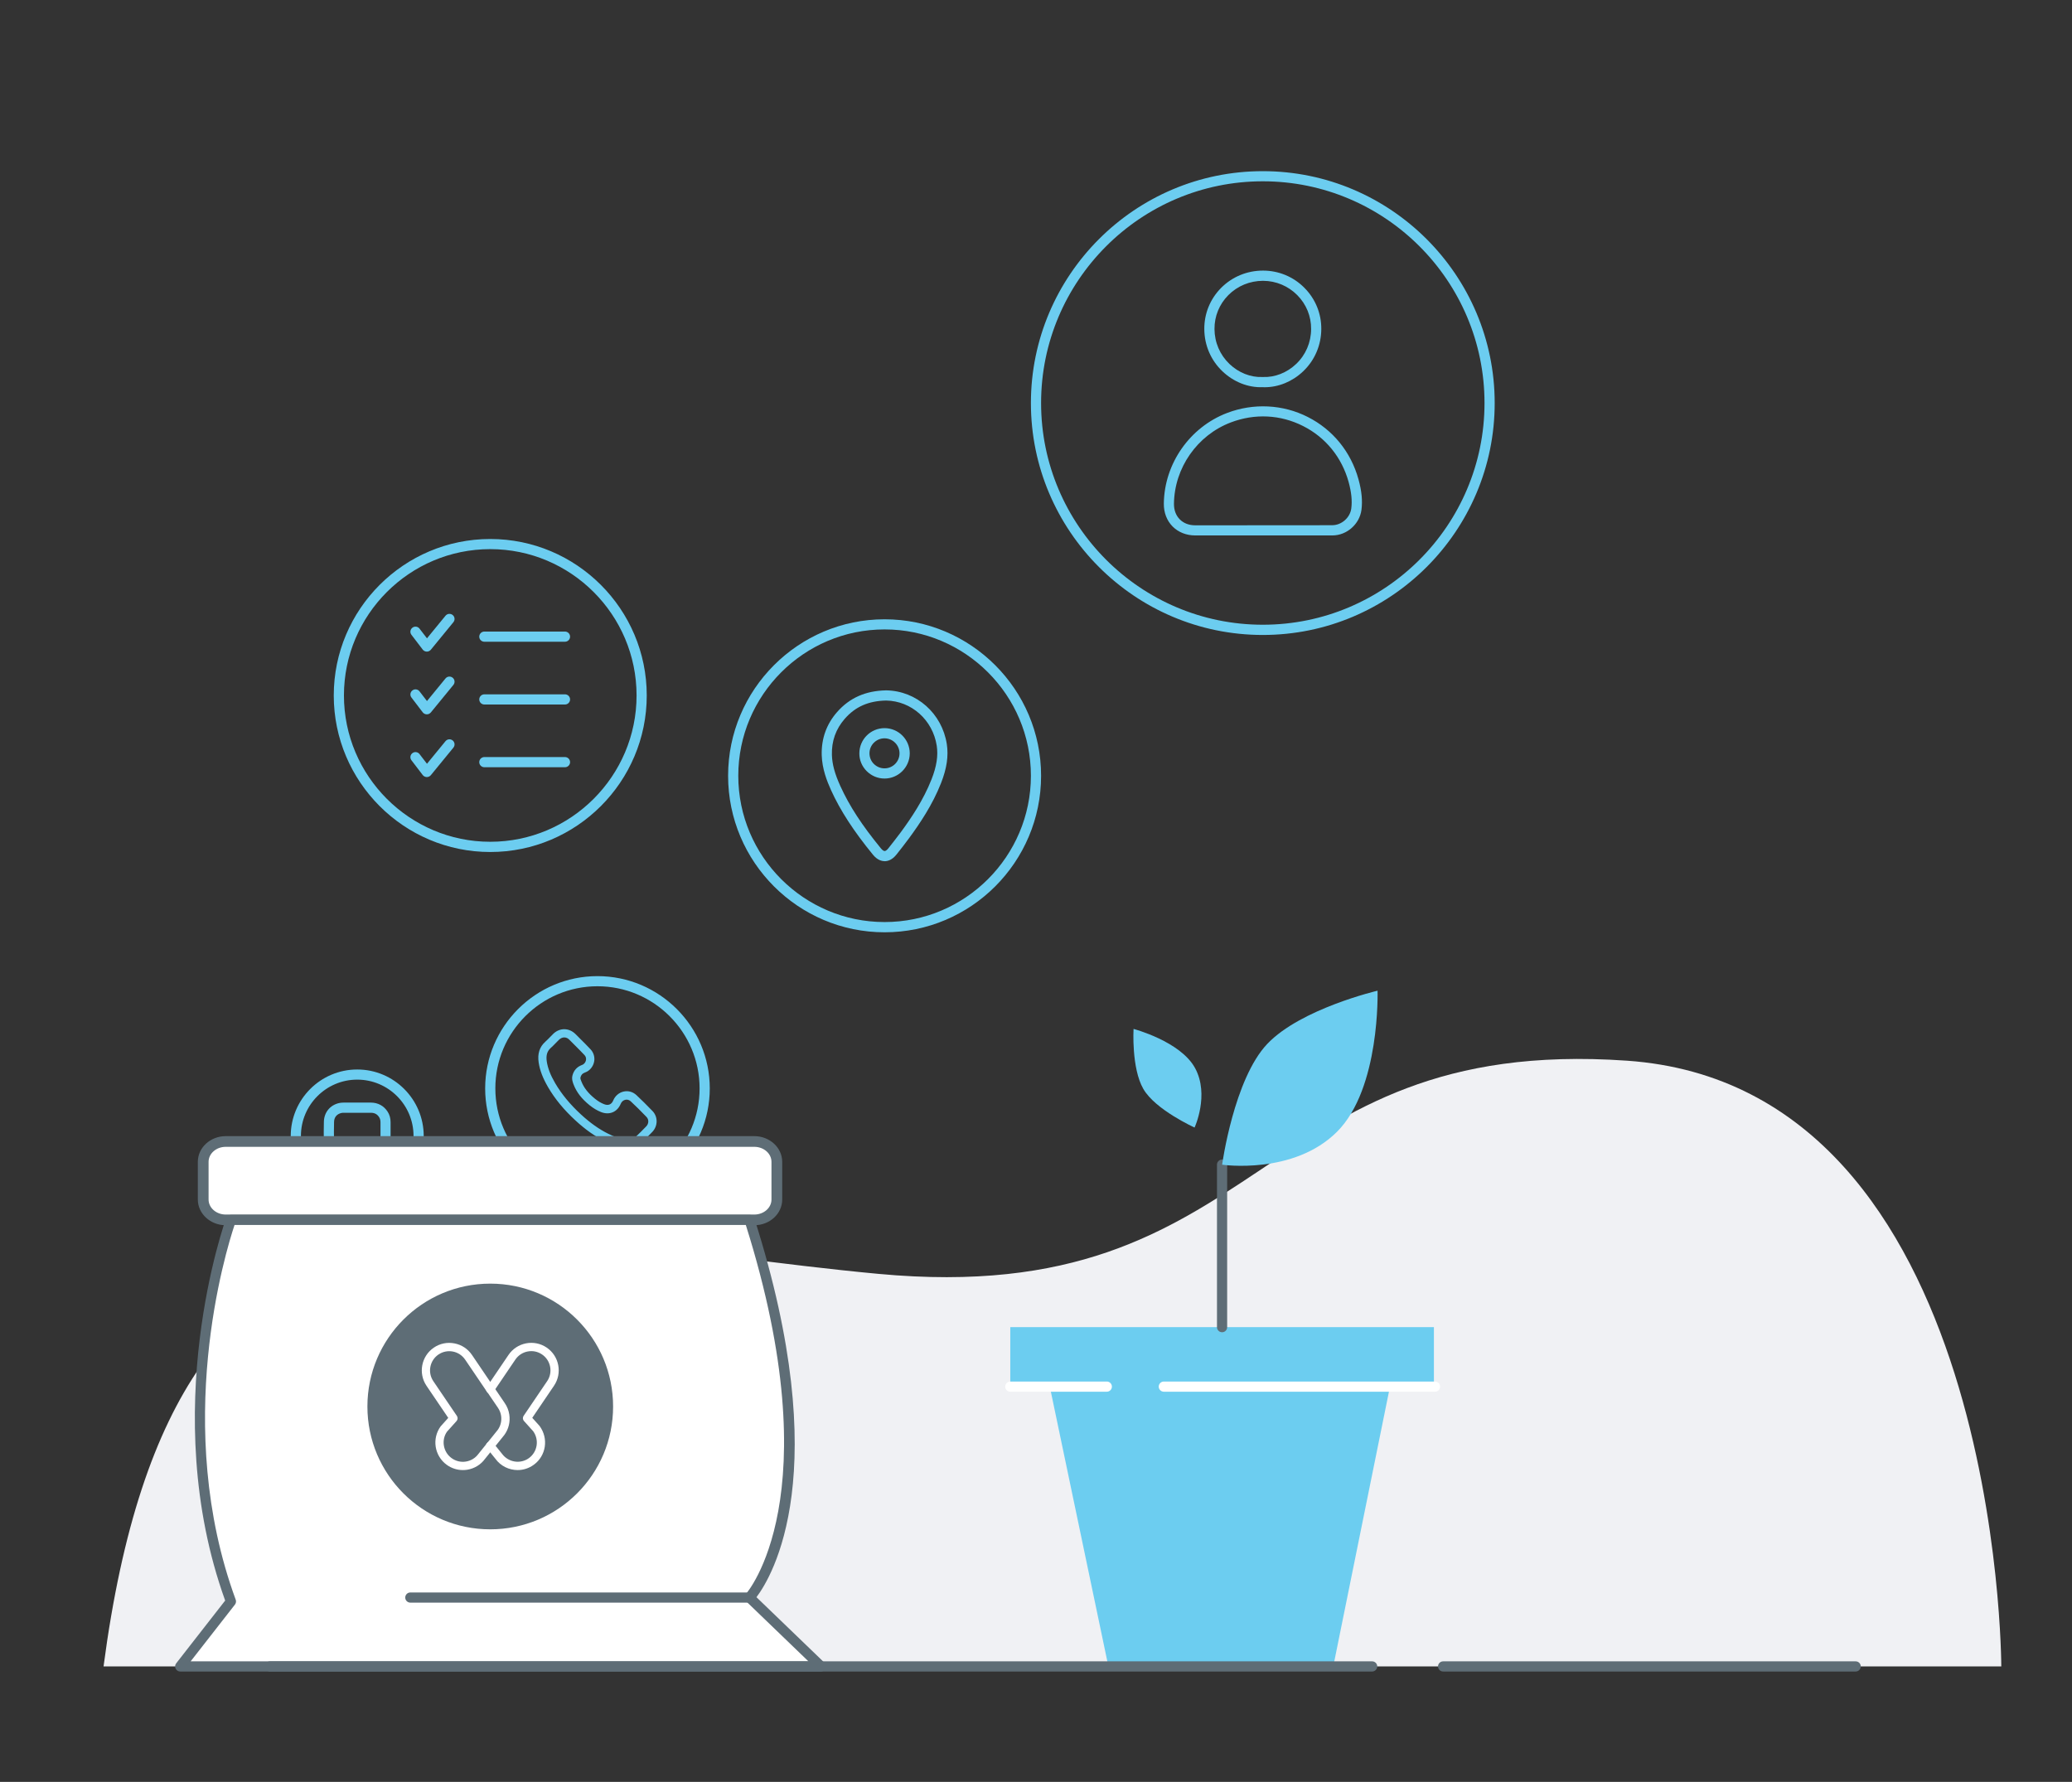 <svg xmlns="http://www.w3.org/2000/svg" xmlns:xlink="http://www.w3.org/1999/xlink" id="Layer_1" x="0px" y="0px" viewBox="0 0 407 350" style="enable-background:new 0 0 407 350;" xml:space="preserve"><rect x="0" y="0" width="407" height="350" fill="#333333" stroke="none"/><style type="text/css">	.st0{fill:#6CCDF0;}	.st1{fill:#D8D9E2;}	.st2{fill:#F0F1F4;}	.st3{fill:#5E6D76;}	.st4{fill:#FFFFFF;}	.st5{fill:#27B6E9;}	.st6{fill:#FFB6B6;}	.st7{fill:#8E989F;}	.st8{fill:#9E616A;}	.st9{fill:#C2C4CB;}</style><g>	<path class="st0" d="M70.17,236.19c-7.2,0-13.06-5.86-13.06-13.06c0-7.2,5.86-13.06,13.06-13.06c7.2,0,13.06,5.86,13.06,13.06   C83.23,230.33,77.37,236.19,70.17,236.19z M70.17,212.06c-6.1,0-11.06,4.96-11.06,11.06s4.96,11.06,11.06,11.06   s11.06-4.96,11.06-11.06S76.27,212.06,70.17,212.06z"></path></g><g>	<g>		<path class="st0" d="M70.17,229.68c-0.57,0-1.09-0.28-1.49-0.79c-0.23-0.3-0.46-0.59-0.68-0.9h-0.02    c-0.41,0.01-0.88,0.01-1.36-0.08c-1.62-0.33-2.9-1.79-2.98-3.39c-0.07-1.49-0.05-2.97-0.02-4.22c0.05-1.81,1.22-3.24,2.99-3.64    c0.27-0.06,0.56-0.09,0.92-0.09l3.43,0c0.63,0,1.26,0,1.88,0c1.41,0.01,2.55,0.63,3.29,1.77c0.39,0.59,0.59,1.29,0.59,2.08    c0.01,1.24,0.01,2.48,0,3.72c-0.02,2.2-1.69,3.85-3.9,3.86l-0.16,0c-0.11,0-0.22,0-0.34,0c-0.22,0.31-0.45,0.6-0.67,0.89    C71.28,229.4,70.75,229.68,70.17,229.68C70.18,229.68,70.18,229.68,70.17,229.68z M68.12,226c0.6,0,1.1,0.26,1.45,0.74    c0.2,0.27,0.4,0.54,0.61,0.81c0.23-0.28,0.42-0.54,0.6-0.8c0.38-0.54,0.94-0.8,1.56-0.75c0.1,0.01,0.2,0,0.3,0l0.2,0    c1.13,0,1.89-0.75,1.9-1.87c0.01-1.23,0.01-2.47,0-3.7c0-0.4-0.09-0.72-0.27-1c-0.38-0.59-0.89-0.86-1.63-0.86    c-0.62,0-1.24,0-1.86,0l-3.44,0c-0.2,0-0.35,0.01-0.48,0.04c-0.89,0.2-1.42,0.84-1.44,1.74c-0.03,1.21-0.05,2.64,0.02,4.07    c0.03,0.61,0.56,1.36,1.38,1.53c0.28,0.05,0.6,0.05,0.93,0.04l0.13,0C68.1,226,68.11,226,68.12,226z"></path>	</g></g><g>	<path class="st0" d="M117.36,235.85c-12.17,0-22.06-9.9-22.06-22.06s9.9-22.06,22.06-22.06s22.06,9.9,22.06,22.06   S129.53,235.85,117.36,235.85z M117.36,193.72c-11.06,0-20.06,9-20.06,20.06s9,20.06,20.06,20.06c11.06,0,20.06-9,20.06-20.06   S128.42,193.72,117.36,193.72z"></path></g><g>	<g>		<path class="st0" d="M123.39,225.41c-0.06,0-0.12,0-0.18,0c-1.78-0.04-3.32-0.71-4.47-1.29c-1.93-0.96-3.78-2.27-5.67-4.01    c-2.29-2.1-4.06-4.25-5.41-6.56c-1.03-1.77-1.62-3.31-1.85-4.85c-0.26-1.72,0.17-3.06,1.29-4.07c0.34-0.31,0.66-0.63,0.98-0.96    c0.19-0.19,0.38-0.39,0.57-0.58c1.28-1.26,3.14-1.24,4.41,0.04c0.32,0.33,0.65,0.65,0.97,0.97c0.67,0.66,1.33,1.33,1.98,2.02    c0.52,0.56,0.78,1.29,0.74,2.05c-0.05,0.78-0.42,1.52-1.03,2.03c-0.3,0.26-0.63,0.4-0.88,0.49c-0.45,0.17-0.7,0.46-0.82,0.94    c-0.05,0.2,0.03,0.43,0.18,0.79c0.49,1.24,1.32,2.3,2.64,3.37c0.61,0.5,1.21,0.86,1.83,1.1c0.82,0.32,1.46,0.06,1.79-0.75    c0.37-0.89,1.13-1.54,2.05-1.74c0.9-0.2,1.81,0.06,2.5,0.7c0.96,0.9,1.97,1.89,3.17,3.14c1.08,1.13,1.06,2.92-0.04,4.08    c-0.72,0.76-1.45,1.48-2.16,2.15C125.32,225.11,124.47,225.41,123.39,225.41z M110.84,203.77c-0.36,0-0.73,0.16-1.05,0.47    c-0.19,0.18-0.37,0.37-0.55,0.56c-0.34,0.35-0.69,0.71-1.06,1.04c-0.71,0.64-0.95,1.45-0.78,2.63c0.2,1.33,0.72,2.69,1.65,4.28    c1.27,2.17,2.94,4.19,5.1,6.18c1.78,1.63,3.51,2.86,5.3,3.75c1,0.5,2.34,1.08,3.79,1.12h0c0.72,0.03,1.24-0.13,1.61-0.48    c0.69-0.65,1.39-1.35,2.09-2.08c0.52-0.54,0.54-1.34,0.05-1.85c-1.17-1.22-2.16-2.2-3.1-3.07c-0.3-0.28-0.68-0.39-1.06-0.3    c-0.4,0.09-0.73,0.37-0.9,0.78c-0.67,1.63-2.23,2.28-3.87,1.63c-0.78-0.31-1.51-0.75-2.26-1.35c-1.54-1.25-2.53-2.53-3.11-4.01    c-0.18-0.47-0.42-1.08-0.25-1.79c0.24-0.99,0.87-1.71,1.81-2.07c0.19-0.07,0.32-0.14,0.41-0.22c0.27-0.23,0.44-0.55,0.46-0.9    c0.02-0.32-0.09-0.62-0.31-0.85c-0.63-0.67-1.28-1.32-1.93-1.97c-0.33-0.33-0.66-0.65-0.98-0.98    C111.59,203.94,111.22,203.77,110.84,203.77z"></path>	</g></g><g>	<path class="st0" d="M96.3,167.35c-16.95,0-30.74-13.79-30.74-30.74s13.79-30.74,30.74-30.74s30.74,13.79,30.74,30.74   S113.25,167.35,96.3,167.35z M96.3,107.86c-15.85,0-28.74,12.9-28.74,28.74s12.9,28.74,28.74,28.74s28.74-12.9,28.74-28.74   S112.15,107.86,96.3,107.86z"></path></g><g>	<path class="st0" d="M173.76,183.12c-16.95,0-30.74-13.79-30.74-30.74s13.79-30.74,30.74-30.74s30.74,13.79,30.74,30.74   S190.71,183.12,173.76,183.12z M173.76,123.63c-15.85,0-28.74,12.9-28.74,28.74s12.9,28.74,28.74,28.74s28.74-12.9,28.74-28.74   S189.6,123.63,173.76,123.63z"></path></g><g>	<path class="st2" d="M20.34,327.32h372.77c0,0,0-113.87-73.53-118.98s-70.47,49.02-147.06,41.87   C95.91,243.06,34.64,218.55,20.34,327.32z"></path></g><g>	<g>		<path class="st4" d="M44.34,224.21h103.83c2.44,0,4.42,1.79,4.42,4v7.4c0,2.21-1.98,4-4.42,4H44.34c-2.44,0-4.42-1.79-4.42-4v-7.4    C39.91,226,41.9,224.21,44.34,224.21z"></path>	</g>	<g>		<path class="st3" d="M148.17,240.66H44.34c-3.02,0-5.48-2.27-5.48-5.05v-7.4c0-2.79,2.46-5.05,5.48-5.05h103.83    c3.02,0,5.48,2.27,5.48,5.05v7.4C153.65,238.4,151.19,240.66,148.17,240.66z M44.34,225.26c-1.86,0-3.37,1.32-3.37,2.95v7.4    c0,1.63,1.51,2.95,3.37,2.95h103.83c1.86,0,3.37-1.32,3.37-2.95v-7.4c0-1.63-1.51-2.95-3.37-2.95H44.34z"></path>	</g></g><g>	<path class="st4" d="M45.36,239.61c0,0-13.79,37.41,0,74.94l-9.96,12.77h125.87l-14.04-13.53c0,0,17.62-18.91,0-74.18H45.36z"></path>	<path class="st3" d="M161.28,328.32H35.4c-0.38,0-0.73-0.22-0.9-0.56c-0.17-0.34-0.13-0.75,0.11-1.05l9.62-12.33   c-13.44-37.27,0.05-74.73,0.19-75.11c0.15-0.39,0.52-0.65,0.94-0.65h101.87c0.44,0,0.82,0.28,0.95,0.7   c15.89,49.85,3.49,70.32,0.41,74.4l13.38,12.89c0.29,0.28,0.39,0.72,0.23,1.09C162.05,328.07,161.68,328.32,161.28,328.32z    M37.45,326.32H158.8l-12.26-11.81c-0.39-0.38-0.41-1-0.04-1.4c0.17-0.18,16.82-19.11,0-72.5H46.07   c-1.72,5.14-12.28,39.54,0.23,73.6c0.12,0.32,0.06,0.69-0.15,0.96L37.45,326.32z"></path></g><g>	<path class="st3" d="M147.23,314.79H80.6c-0.55,0-1-0.45-1-1s0.45-1,1-1h66.64c0.55,0,1,0.45,1,1S147.79,314.79,147.23,314.79z"></path></g><g>	<g>		<polygon class="st0" points="281.66,260.68 198.45,260.68 198.45,272.36 206.21,272.36 217.72,327.32 261.89,327.32     273.03,272.36 281.66,272.36   "></polygon>	</g>	<g>		<path class="st4" d="M281.88,273.36h-53.27c-0.55,0-1-0.45-1-1s0.45-1,1-1h53.27c0.55,0,1,0.45,1,1S282.43,273.36,281.88,273.36z"></path>	</g>	<g>		<path class="st4" d="M217.41,273.36h-18.96c-0.55,0-1-0.45-1-1s0.45-1,1-1h18.96c0.55,0,1,0.45,1,1S217.96,273.36,217.41,273.36z"></path>	</g>	<g>		<path class="st3" d="M240.05,261.68c-0.55,0-1-0.45-1-1v-31.92c0-0.55,0.45-1,1-1s1,0.45,1,1v31.92    C241.05,261.23,240.61,261.68,240.05,261.68z"></path>	</g>	<g>		<path class="st0" d="M222.66,202.1c0,0,9.23,2.43,12.09,7.7c2.86,5.27-0.1,11.67-0.1,11.67s-7.71-3.48-10.07-7.59    C222.22,209.78,222.66,202.1,222.66,202.1"></path>	</g>	<g>		<path class="st0" d="M270.59,194.59c0,0,0.57,19.19-7.96,27.71c-8.54,8.53-22.57,6.47-22.57,6.47s2.31-16.85,8.89-23.75    C255.53,198.12,270.59,194.59,270.59,194.59"></path>	</g></g><g>	<circle class="st3" cx="96.3" cy="276.26" r="24.13"></circle></g><g>	<path class="st0" d="M248.05,124.72c-25.12,0-45.55-20.44-45.55-45.55s20.43-45.55,45.55-45.55s45.55,20.44,45.55,45.55   S273.17,124.72,248.05,124.72z M248.05,35.61c-24.01,0-43.55,19.54-43.55,43.55s19.54,43.55,43.55,43.55   c24.02,0,43.55-19.54,43.55-43.55S272.07,35.61,248.05,35.61z"></path></g><g>	<g>		<path class="st0" d="M256.08,105.17c-1.35,0-2.7,0-4.05,0l-3.21,0l-4.67,0c-3.13,0-6.26,0-9.38,0c-1.75,0-3.32-0.63-4.44-1.76    c-1.13-1.14-1.74-2.73-1.72-4.49c0.09-7.85,5.09-15.01,12.44-17.81c5.18-1.97,10.95-1.69,15.83,0.79    c4.94,2.5,8.48,6.86,9.97,12.26c0.63,2.29,0.81,4.19,0.58,5.99c-0.37,2.8-2.87,5.01-5.69,5.02    C259.84,105.17,257.96,105.17,256.08,105.17z M246.98,103.17l5.05,0c3.23,0,6.45,0.01,9.68-0.01c1.82-0.01,3.48-1.48,3.72-3.28    c0.2-1.53,0.03-3.18-0.52-5.2c-1.34-4.85-4.51-8.76-8.95-11c-4.45-2.25-9.49-2.5-14.21-0.7c-6.59,2.51-11.07,8.93-11.15,15.97    c-0.01,1.24,0.38,2.29,1.14,3.06c0.75,0.76,1.8,1.17,3.02,1.17c3.13,0,6.25,0,9.38,0L246.98,103.17z"></path>	</g>	<g>		<path class="st0" d="M248.43,76.06c-0.13,0-0.27,0-0.41-0.01c-2.85,0.11-5.71-1.03-7.9-3.12c-2.27-2.16-3.54-5.11-3.56-8.29    c-0.02-3.05,1.15-5.92,3.3-8.09c2.18-2.19,5.1-3.4,8.23-3.4c0.01,0,0.02,0,0.03,0c3.07,0.01,5.96,1.21,8.12,3.4    c2.15,2.17,3.32,5.04,3.3,8.08c-0.02,3.19-1.29,6.15-3.58,8.32C253.87,74.94,251.15,76.06,248.43,76.06z M248.03,74.05l0.04,0    c2.31,0.1,4.7-0.82,6.52-2.55c1.89-1.79,2.94-4.23,2.95-6.88c0.02-2.5-0.95-4.87-2.72-6.65c-1.79-1.8-4.17-2.8-6.7-2.81    c-0.01,0-0.02,0-0.03,0c-2.59,0-5.01,1-6.81,2.81c-1.77,1.78-2.74,4.15-2.72,6.66c0.02,2.64,1.07,5.07,2.94,6.86    c1.81,1.73,4.17,2.66,6.48,2.56L248.03,74.05z"></path>	</g></g><g>	<g>		<path class="st0" d="M173.77,169.15c-0.58,0-1.44-0.22-2.29-1.26c-3.79-4.63-6.41-8.66-8.24-12.69c-0.81-1.79-1.75-4.18-1.83-6.87    c-0.09-3.22,0.92-6.07,3.01-8.46c2.45-2.79,5.59-4.19,9.62-4.27h0.04c5.96,0.09,10.96,4.53,11.9,10.55c0.36,2.34,0,4.77-1.13,7.66    c-1.7,4.33-4.24,8.04-6.26,10.8c-0.84,1.15-1.76,2.3-2.49,3.23c-0.85,1.08-1.73,1.31-2.31,1.32    C173.78,169.15,173.77,169.15,173.77,169.15z M174.07,137.6c-3.48,0.07-6.06,1.21-8.14,3.59c-1.75,2-2.6,4.38-2.52,7.09    c0.05,1.82,0.56,3.7,1.65,6.1c1.78,3.92,4.24,7.7,7.97,12.25c0.28,0.34,0.54,0.53,0.74,0.53c0,0,0,0,0,0    c0.2,0,0.48-0.21,0.75-0.56c0.92-1.17,1.69-2.14,2.45-3.17c1.95-2.66,4.39-6.23,6.01-10.35c1-2.54,1.32-4.65,1.02-6.62    C183.21,141.41,179.04,137.69,174.07,137.6z M173.75,152.92C173.75,152.92,173.74,152.92,173.75,152.92L173.75,152.92    c-1.33,0-2.57-0.52-3.51-1.46s-1.45-2.18-1.44-3.5c0.01-2.73,2.23-4.94,4.95-4.94c0,0,0.01,0,0.01,0    c2.73,0.01,4.94,2.23,4.94,4.96C178.69,150.7,176.47,152.92,173.75,152.92z M173.74,150.92    C173.75,150.92,173.75,150.92,173.74,150.92c1.63,0,2.95-1.32,2.95-2.94c0-1.63-1.32-2.95-2.94-2.96c0,0,0,0-0.01,0    c-1.62,0-2.95,1.32-2.95,2.94c0,0.79,0.3,1.53,0.86,2.09C172.22,150.61,172.96,150.92,173.74,150.92L173.74,150.92z"></path>	</g></g><g>	<g>		<g>			<path class="st0" d="M110.98,138.38H95.14c-0.55,0-1-0.45-1-1s0.45-1,1-1h15.84c0.55,0,1,0.45,1,1S111.53,138.38,110.98,138.38z"></path>		</g>		<g>			<path class="st0" d="M83.84,140.31c-0.01,0-0.01,0-0.02,0c-0.31-0.01-0.59-0.15-0.78-0.39l-2.22-2.91     c-0.34-0.44-0.25-1.07,0.19-1.4c0.44-0.34,1.07-0.25,1.4,0.19l1.46,1.9l3.64-4.44c0.35-0.43,0.98-0.49,1.41-0.14     s0.49,0.98,0.14,1.41l-4.44,5.42C84.42,140.18,84.14,140.31,83.84,140.31z"></path>		</g>	</g>	<g>		<g>			<path class="st0" d="M110.98,126.05H95.14c-0.55,0-1-0.45-1-1s0.45-1,1-1h15.84c0.55,0,1,0.45,1,1S111.53,126.05,110.98,126.05z"></path>		</g>		<g>			<path class="st0" d="M83.84,127.99c-0.01,0-0.01,0-0.02,0c-0.31-0.01-0.59-0.15-0.78-0.39l-2.22-2.91     c-0.34-0.44-0.25-1.07,0.19-1.4c0.44-0.34,1.07-0.25,1.4,0.19l1.46,1.9l3.64-4.44c0.35-0.43,0.98-0.49,1.41-0.14     c0.43,0.35,0.49,0.98,0.14,1.41l-4.44,5.42C84.42,127.86,84.14,127.99,83.84,127.99z"></path>		</g>	</g>	<g>		<g>			<path class="st0" d="M110.98,150.7H95.14c-0.55,0-1-0.45-1-1s0.45-1,1-1h15.84c0.55,0,1,0.45,1,1S111.53,150.7,110.98,150.7z"></path>		</g>		<g>			<path class="st0" d="M83.84,152.63c-0.01,0-0.01,0-0.02,0c-0.31-0.01-0.59-0.15-0.78-0.39l-2.22-2.91     c-0.34-0.44-0.25-1.07,0.19-1.4c0.44-0.34,1.07-0.25,1.4,0.19l1.46,1.9l3.64-4.44c0.35-0.43,0.98-0.49,1.41-0.14     c0.43,0.35,0.49,0.98,0.14,1.41l-4.44,5.42C84.42,152.5,84.14,152.63,83.84,152.63z"></path>		</g>	</g></g><g>	<path class="st3" d="M364.51,328.32h-81.04c-0.55,0-1-0.45-1-1s0.45-1,1-1h81.04c0.55,0,1,0.45,1,1S365.06,328.32,364.51,328.32z"></path></g><g>	<path class="st3" d="M269.53,328.32H53.02c-0.55,0-1-0.45-1-1s0.45-1,1-1h216.51c0.55,0,1,0.45,1,1S270.08,328.32,269.53,328.32z"></path></g><g>	<g>		<path class="st4" d="M101.68,288.75c-1.67,0-3.32-0.77-4.37-2.22l-1.64-2.04c-0.28-0.35-0.23-0.86,0.12-1.14    c0.35-0.28,0.86-0.23,1.14,0.12l1.67,2.07c1.25,1.71,3.62,2.08,5.3,0.86c1.68-1.23,2.05-3.59,0.83-5.28l-1.81-2.01    c-0.25-0.28-0.28-0.69-0.07-1l4.63-6.83c1.17-1.72,0.71-4.08-1.01-5.24c-0.83-0.57-1.84-0.77-2.83-0.58    c-0.99,0.19-1.85,0.76-2.41,1.59l-4.25,6.27c-0.25,0.37-0.76,0.47-1.13,0.22c-0.37-0.25-0.47-0.76-0.22-1.13l4.25-6.27    c0.81-1.2,2.04-2,3.45-2.28c1.42-0.27,2.86,0.02,4.05,0.83c2.47,1.67,3.11,5.04,1.44,7.5l-4.27,6.3l1.44,1.6    c1.81,2.47,1.28,5.86-1.13,7.61C103.9,288.41,102.78,288.75,101.68,288.75z"></path>	</g>	<g>		<path class="st4" d="M96.3,284.79c-0.18,0-0.36-0.06-0.51-0.18c-0.35-0.28-0.41-0.79-0.12-1.14l2.1-2.61    c0.57-0.79,0.81-1.78,0.66-2.78c-0.09-0.57-0.3-1.1-0.63-1.58l-2.16-3.18c-0.25-0.37-0.15-0.88,0.22-1.13    c0.37-0.25,0.88-0.15,1.13,0.22l2.15,3.17c0.47,0.67,0.77,1.43,0.9,2.25c0.22,1.43-0.12,2.85-0.97,4.02l-2.12,2.64    C96.77,284.69,96.54,284.79,96.3,284.79z"></path>	</g>	<g>		<path class="st4" d="M90.91,288.75c-1.13,0-2.24-0.36-3.17-1.04c-2.41-1.76-2.94-5.14-1.18-7.55l1.49-1.66l-4.27-6.3    c-1.67-2.47-1.02-5.83,1.44-7.5c1.19-0.81,2.63-1.11,4.05-0.83c1.42,0.27,2.64,1.08,3.45,2.28l4.25,6.27    c0.25,0.37,0.15,0.88-0.22,1.13c-0.37,0.25-0.88,0.15-1.13-0.22l-4.25-6.27c-0.57-0.83-1.42-1.4-2.41-1.59    c-0.99-0.19-2,0.02-2.83,0.58c-1.72,1.17-2.18,3.52-1.01,5.24l4.63,6.83c0.21,0.31,0.18,0.72-0.07,1l-1.86,2.07    c-1.17,1.62-0.8,3.99,0.88,5.21c0.81,0.59,1.81,0.84,2.81,0.68c1-0.16,1.87-0.69,2.47-1.51l1.69-2.1c0.28-0.35,0.8-0.41,1.14-0.12    c0.35,0.28,0.41,0.79,0.12,1.14l-1.67,2.07c-0.83,1.14-2.08,1.9-3.51,2.13C91.48,288.73,91.19,288.75,90.91,288.75z"></path>	</g></g></svg>